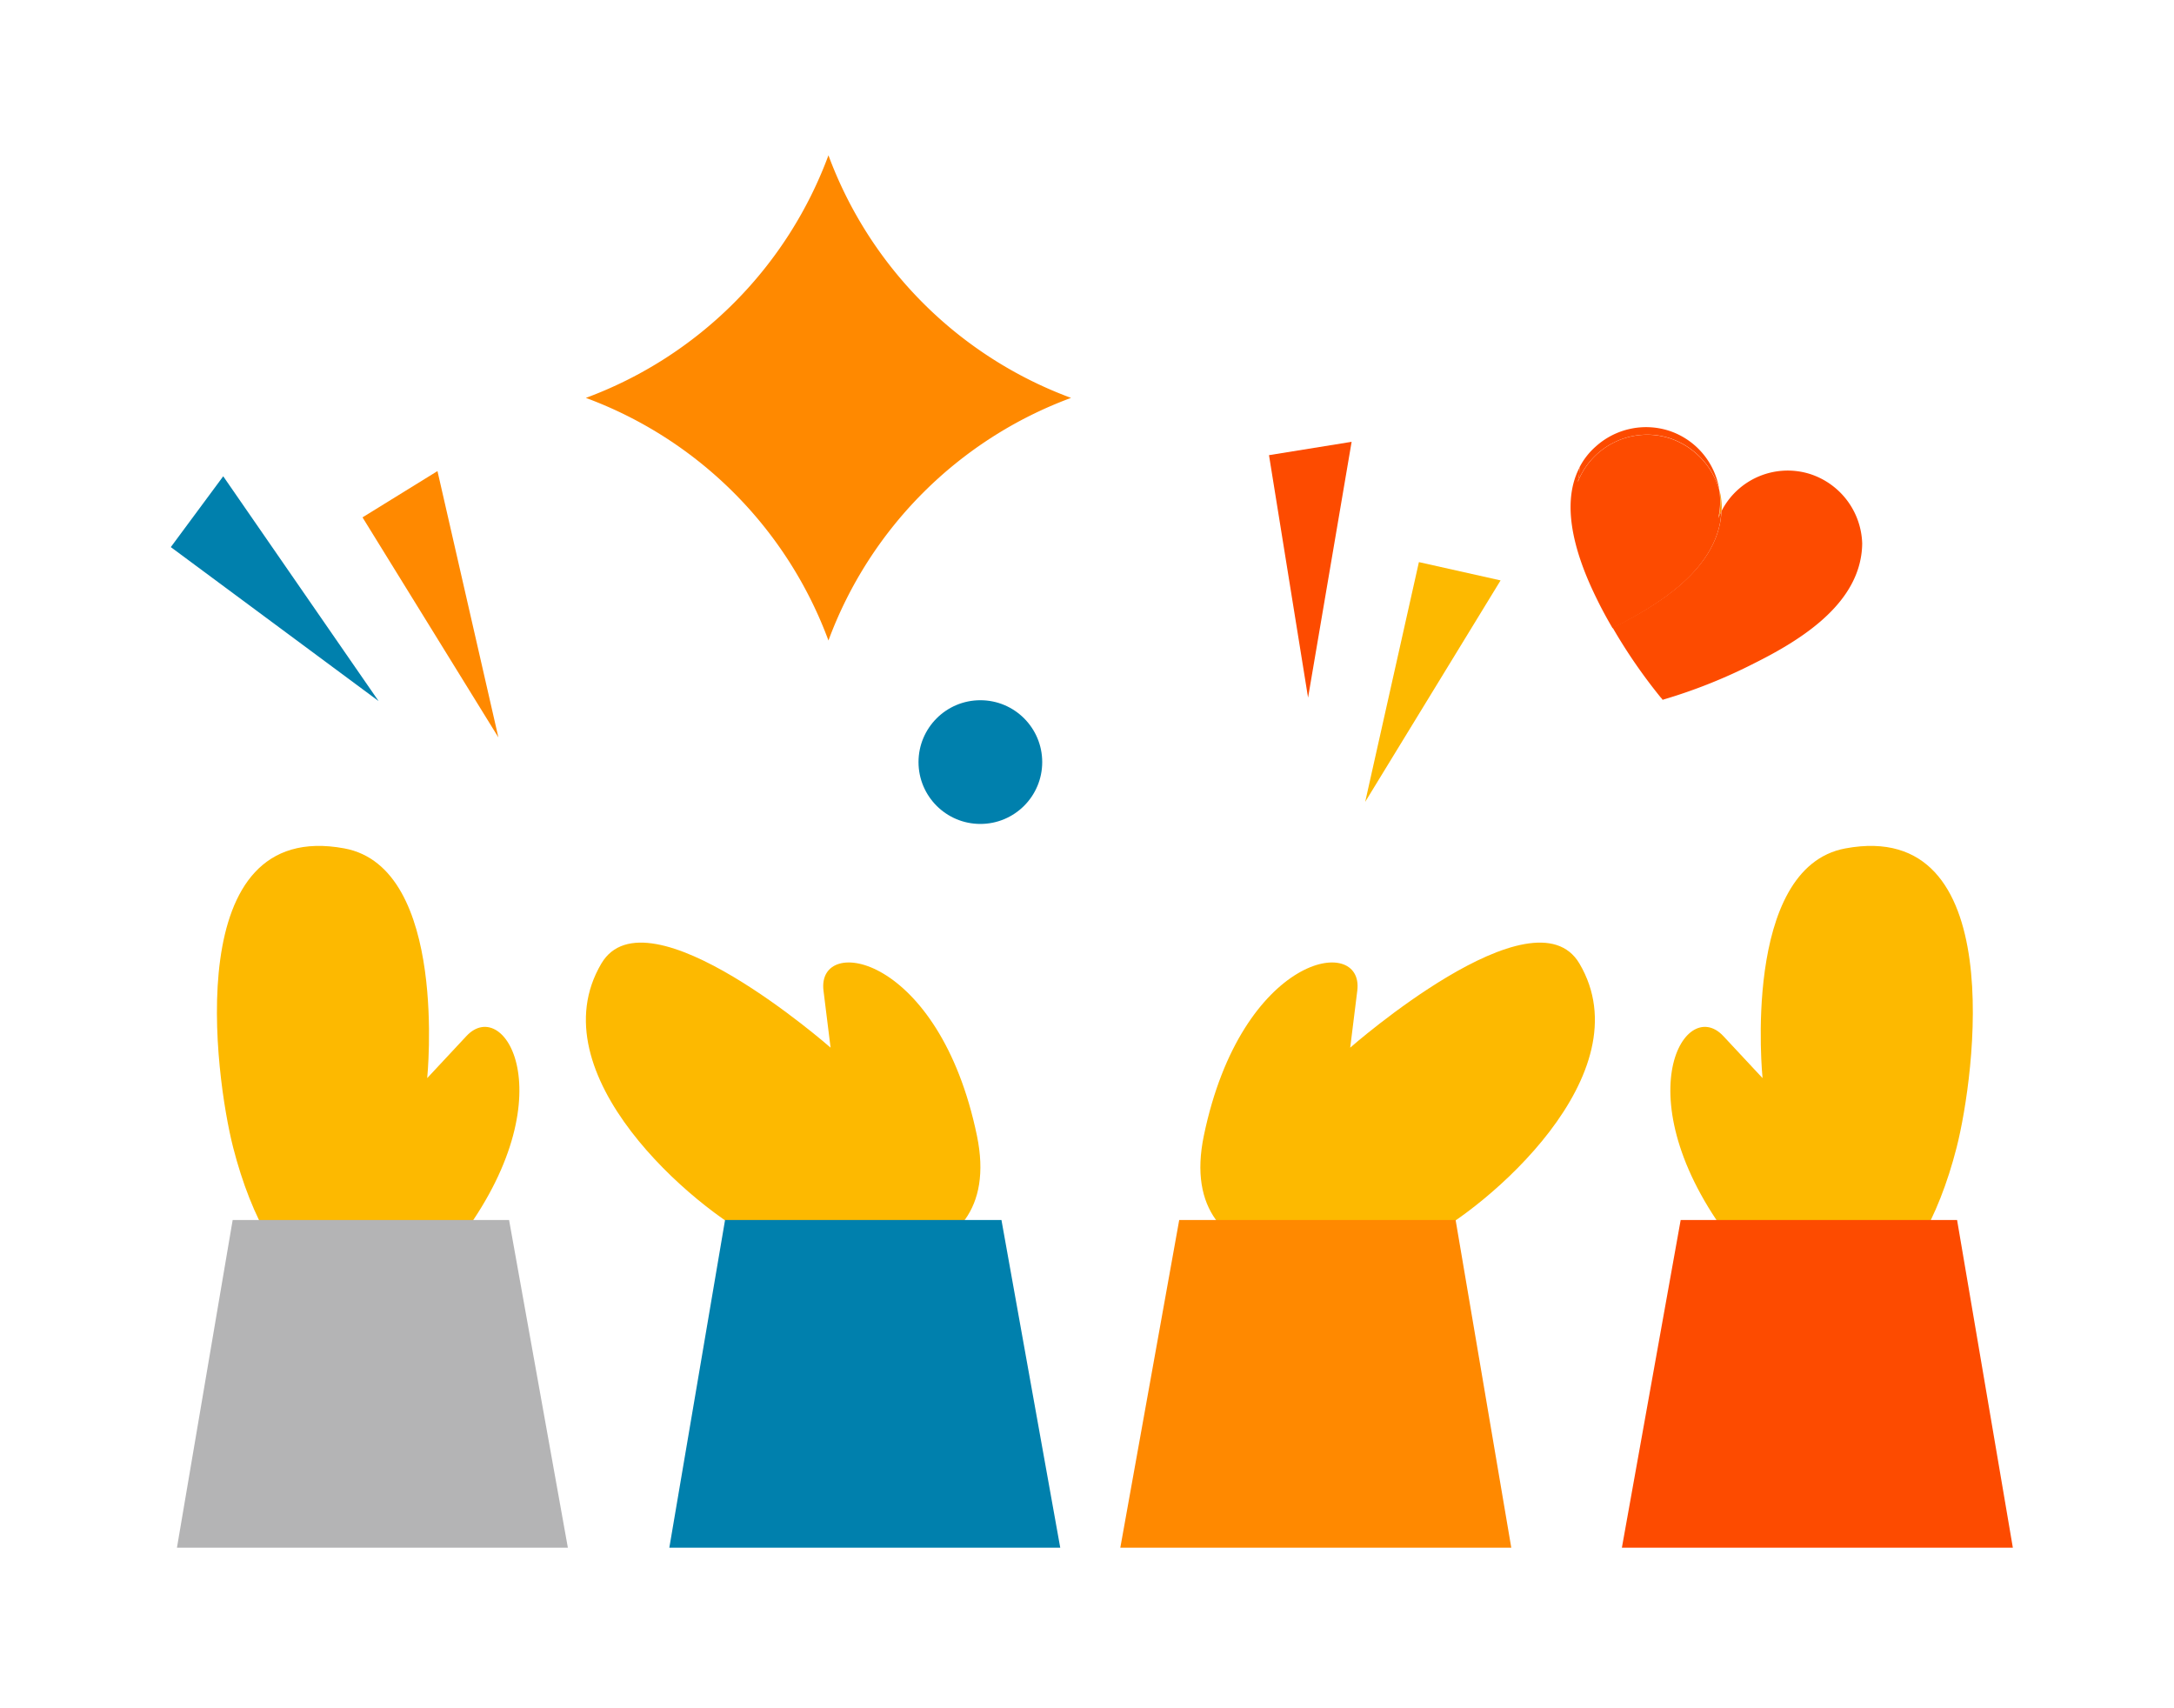 <svg xmlns="http://www.w3.org/2000/svg" width="140" height="110" viewBox="0 0 140 110"><g transform="translate(465 2787)"><rect width="140" height="110" transform="translate(-465 -2787)" fill="none"/><g transform="translate(-796.66 -3015.33)"><g transform="translate(432.804 255.832)"><path d="M473.958,268.061c.008-.084.015-.175.015-.258a4.14,4.14,0,0,0-.144-1.1,4.662,4.662,0,0,1-.068,1.8A3.252,3.252,0,0,1,473.958,268.061Z" transform="translate(-464.244 -262.636)" fill="#fd9201"/><path d="M467.716,262.05a4.944,4.944,0,0,1,3.246,3.36,4.786,4.786,0,0,0-3.322-3.847,4.839,4.839,0,0,0-4.629,1.034,4.558,4.558,0,0,0-1.049,1.338,4.6,4.6,0,0,1-.122.958A4.805,4.805,0,0,1,467.716,262.05Z" transform="translate(-461.385 -261.354)" fill="#fd4b00"/><path d="M480.771,270.719a5.33,5.33,0,0,0,.1-1,4.851,4.851,0,0,0-3.39-4.47,4.789,4.789,0,0,0-5.671,2.4,5.628,5.628,0,0,1-.084.73c-.623,3.246-4.082,5.344-6.842,6.735a.73.73,0,0,1-.084.038,34.519,34.519,0,0,0,3.1,4.5,1.067,1.067,0,0,1,.106.122L468,279.8c.008,0,.015-.008.023-.008a.009.009,0,1,0,.015,0,34.175,34.175,0,0,0,5.907-2.357C476.689,276.063,480.148,273.965,480.771,270.719Z" transform="translate(-462.095 -262.238)" fill="#fd4b00"/><path d="M470.864,267.671a5.639,5.639,0,0,0,.084-.73c-.068.144-.137.289-.2.433a4.815,4.815,0,0,0,.068-1.8,4.944,4.944,0,0,0-3.246-3.36,4.786,4.786,0,0,0-5.869,2.843,4.59,4.59,0,0,0,.122-.958c-1.361,2.577-.076,6.1,1.14,8.544.3.616.631,1.216.981,1.817a.748.748,0,0,1,.084-.038C466.782,273.015,470.241,270.917,470.864,267.671Z" transform="translate(-461.242 -261.509)" fill="#fd4b00"/></g><g transform="translate(413.38 256.78)"><path d="M441.011,262.6l-5.321.859,2.516,15.614Z" transform="translate(-435.69 -262.6)" fill="#fd4b00"/><path d="M452.559,273.968l-5.26-1.178-3.459,15.439Z" transform="translate(-437.645 -265.044)" fill="#fdb900"/></g><g transform="translate(342.66 258.665)"><path d="M346.035,265.52l-3.375,4.561,13.379,9.913Z" transform="translate(-342.66 -265.186)" fill="#0080ad"/><path d="M363.727,265.08l-4.827,2.98,8.75,14.17Z" transform="translate(-346.555 -265.08)" fill="#ff8900"/></g><circle cx="3.983" cy="3.983" r="3.983" transform="translate(390.81 273.42)" fill="#0080ad"/><path d="M409.064,253.952h0a26.432,26.432,0,0,0-15.622,15.622h0a26.432,26.432,0,0,0-15.622-15.622h0a26.432,26.432,0,0,0,15.622-15.622h0A26.432,26.432,0,0,0,409.064,253.952Z" transform="translate(-8.432 0)" fill="#ff8900"/><path d="M403.005,317.457c-2.425-11.7-10.331-13.007-9.882-9.343l.456,3.672s-11.828-10.392-14.763-5.413c-4.181,7.092,5.907,15.766,10.156,17.857S404.982,327.028,403.005,317.457Z" transform="translate(-8.432 -15.994)" fill="#fdb900"/><path d="M388.478,328.52h17.8l3.786,21.1H384.89Z" transform="translate(-10.127 -21.629)" fill="#0080ad"/><path d="M430.1,317.457c2.425-11.7,10.331-13.007,9.882-9.343l-.456,3.672s11.828-10.392,14.763-5.413c4.181,7.092-5.907,15.766-10.156,17.857S428.115,327.028,430.1,317.457Z" transform="translate(-20.916 -15.994)" fill="#fdb900"/><path d="M444.689,328.52h-17.8l-3.793,21.1h25.177Z" transform="translate(-19.291 -21.629)" fill="#ff8900"/><path d="M473.917,322.646c-7.412-9.373-3.337-16.276-.813-13.569l2.524,2.706s-1.384-13.554,5.337-14.793c10.6-1.961,8.332,14.664,7.161,19.255C485.753,325.542,479.983,330.316,473.917,322.646Z" transform="translate(-30.464 -14.029)" fill="#fdb900"/><path d="M487.172,328.52h-17.8l-3.786,21.1h25.177Z" transform="translate(-29.481 -21.629)" fill="#fd4b00"/><path d="M361.818,322.646c7.412-9.373,3.337-16.276.813-13.569l-2.524,2.706s1.384-13.554-5.336-14.793c-10.6-1.961-8.332,14.664-7.161,19.255C349.99,325.542,355.759,330.316,361.818,322.646Z" transform="translate(-0.937 -14.029)" fill="#fdb900"/><path d="M346.768,328.52h17.8l3.786,21.1H343.18Z" transform="translate(-0.125 -21.629)" fill="#b4b4b5"/></g></g></svg>